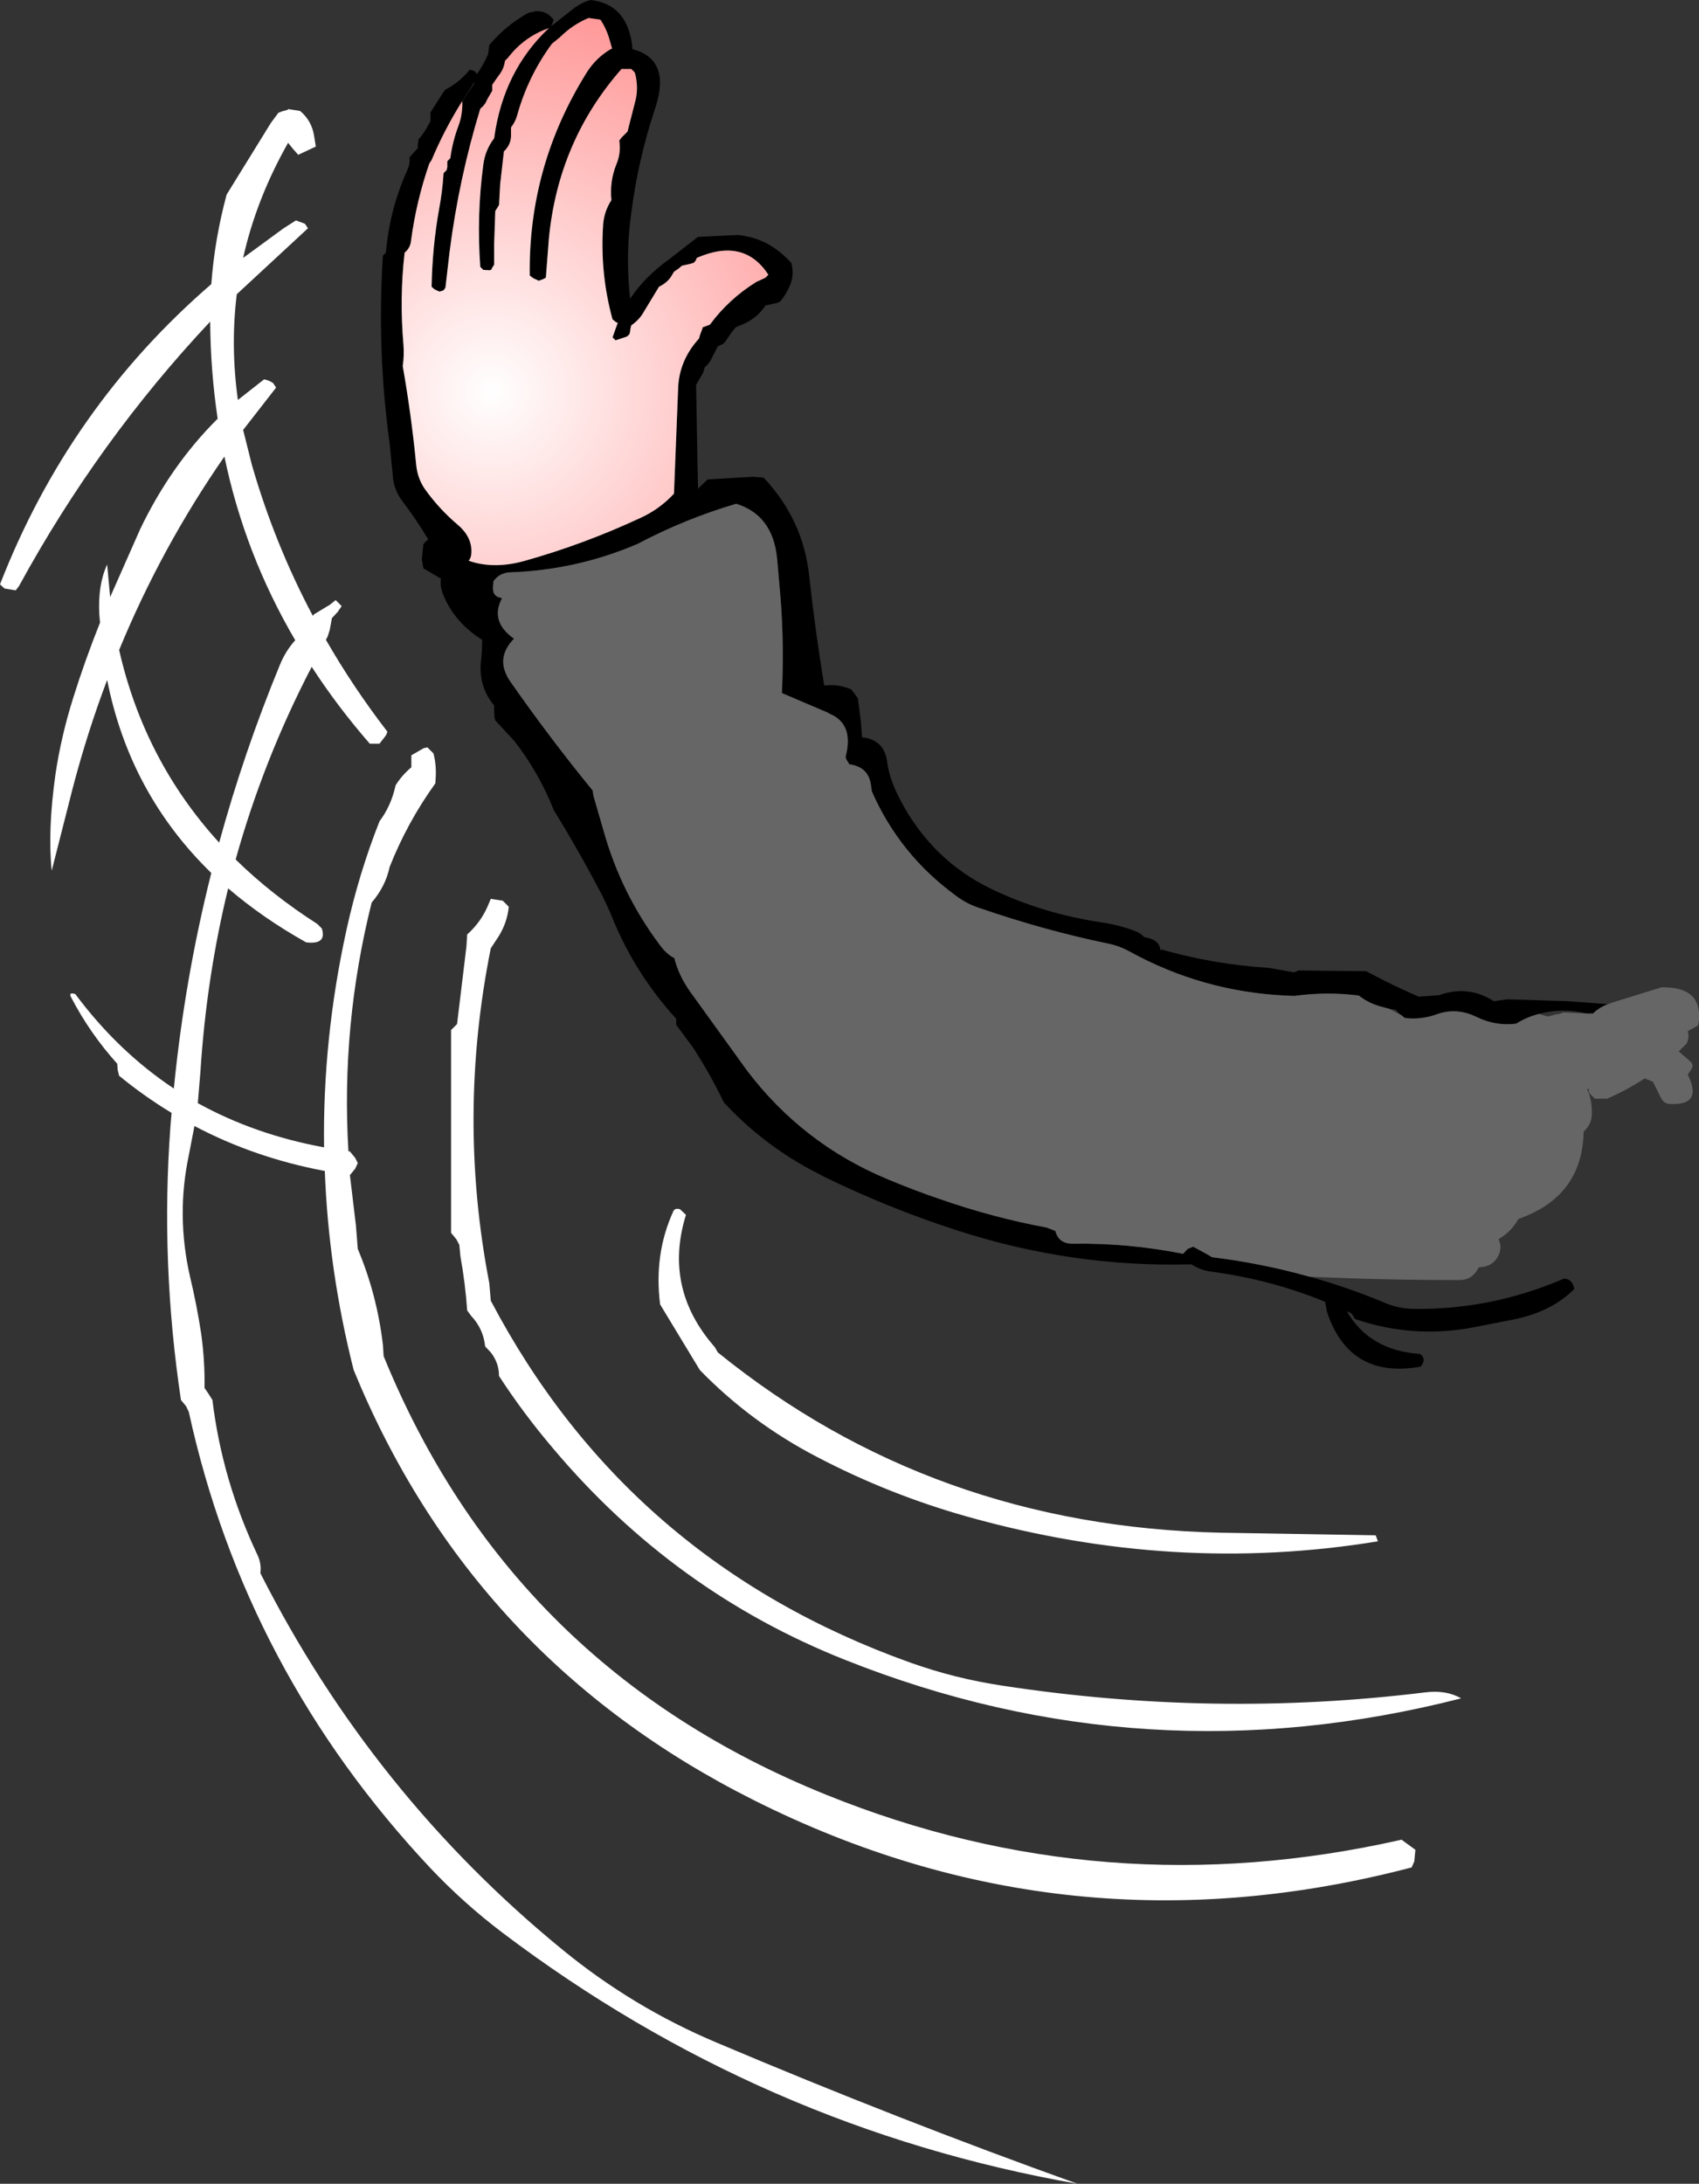 <?xml version="1.0" encoding="UTF-8" standalone="no"?>
<svg xmlns:xlink="http://www.w3.org/1999/xlink" height="291.3px" width="226.75px" xmlns="http://www.w3.org/2000/svg">
  <rect width="100%" height="100%" fill="#333333" stroke="none"/>
  <g transform="matrix(1.0, 0.0, 0.0, 1.0, 129.75, 168.95)">
    <path d="M45.0 1.35 Q50.1 2.75 55.1 4.85 57.0 5.65 59.1 5.65 69.35 5.75 79.0 1.6 80.0 1.7 80.25 2.6 L80.35 3.0 Q77.4 5.95 72.55 7.0 L66.95 8.1 Q58.85 9.65 51.1 7.0 L50.85 6.6 50.6 6.25 50.0 5.95 Q53.0 11.2 59.75 11.65 L60.0 11.85 Q60.45 12.35 60.1 13.0 L59.85 13.35 Q50.35 15.05 47.35 6.05 L47.1 4.7 Q39.9 1.75 32.05 0.7 30.45 0.5 29.25 -0.3 13.3 0.15 -2.1 -4.85 -11.2 -7.8 -19.7 -11.95 L-21.7 -13.0 Q-28.15 -16.5 -33.15 -21.9 -34.95 -25.65 -37.25 -29.2 L-39.5 -32.25 -39.5 -32.65 -39.5 -33.05 Q-45.25 -39.35 -48.3 -47.2 L-49.3 -49.35 Q-52.35 -55.2 -55.85 -60.9 -57.8 -65.85 -61.1 -70.1 L-63.65 -72.85 -63.75 -73.25 -63.8 -74.05 -63.8 -74.85 Q-65.95 -77.4 -65.55 -80.85 -65.4 -82.2 -65.4 -83.6 -69.15 -85.95 -70.65 -89.75 -71.05 -90.8 -70.9 -91.75 L-73.25 -93.15 -73.45 -94.35 -73.25 -96.35 -72.95 -96.7 -72.6 -97.0 Q-74.15 -99.6 -76.05 -102.1 -77.25 -103.65 -77.35 -105.75 L-77.75 -109.8 Q-79.45 -122.1 -78.65 -134.85 L-78.25 -135.25 Q-77.75 -141.05 -75.35 -146.35 -75.0 -147.15 -75.1 -147.95 L-74.4 -148.75 -74.0 -149.15 -74.0 -149.55 -73.9 -150.35 Q-73.1 -151.25 -72.55 -152.35 L-72.3 -152.75 -72.3 -153.15 -72.3 -153.95 -70.55 -156.7 -70.3 -157.0 Q-68.45 -157.95 -67.15 -159.55 L-67.1 -159.65 -66.45 -159.5 -66.1 -159.1 -66.1 -159.05 Q-65.2 -160.35 -64.6 -161.75 L-64.45 -162.95 Q-62.25 -165.55 -59.3 -167.2 L-59.0 -167.3 -58.4 -167.4 -58.35 -167.45 Q-57.0 -167.55 -56.15 -166.65 L-55.85 -166.3 -56.0 -165.9 -56.15 -165.55 -56.2 -165.45 -52.95 -168.0 Q-51.9 -168.7 -50.95 -168.95 -46.2 -168.45 -45.4 -163.1 L-45.35 -162.4 Q-40.2 -161.05 -42.25 -154.7 L-42.95 -152.5 Q-44.95 -145.85 -45.7 -138.9 -46.2 -133.95 -45.65 -129.1 -43.65 -132.1 -40.4 -134.4 L-36.6 -137.35 -31.3 -137.6 Q-27.4 -137.25 -24.55 -134.3 L-24.15 -133.9 Q-23.75 -132.5 -24.2 -131.2 -24.7 -129.85 -25.6 -128.75 L-26.0 -128.55 -27.6 -128.2 Q-28.55 -126.7 -30.25 -125.85 L-31.55 -125.3 -32.15 -124.55 -33.0 -123.3 -33.3 -123.05 -33.95 -122.75 -34.6 -121.5 Q-34.95 -120.6 -35.7 -119.95 L-35.9 -119.25 -36.85 -117.6 -36.6 -104.05 -36.6 -103.75 -36.2 -104.15 -35.3 -105.0 -29.3 -105.35 -27.85 -105.25 Q-22.55 -99.65 -21.75 -92.1 -20.95 -84.8 -19.75 -77.5 -17.95 -77.75 -16.15 -77.0 L-15.8 -76.55 -15.25 -75.8 -14.85 -72.6 -14.7 -70.6 Q-11.75 -70.3 -11.35 -67.35 -11.1 -65.45 -10.25 -63.6 -8.1 -58.85 -4.4 -55.2 -1.35 -52.25 2.6 -50.35 9.5 -47.05 17.35 -45.9 19.75 -45.55 22.0 -44.65 22.55 -44.4 22.95 -43.95 25.1 -43.6 25.1 -42.15 L25.2 -42.25 25.25 -42.3 Q32.25 -40.3 39.55 -39.85 L42.95 -39.25 43.45 -39.45 43.5 -39.5 52.6 -39.4 53.25 -39.05 Q56.35 -37.4 59.6 -36.0 L62.3 -36.2 Q66.2 -37.6 69.6 -35.4 L71.4 -35.65 79.5 -35.4 84.85 -35.0 Q83.65 -34.55 82.85 -33.75 L82.1 -33.75 Q78.65 -34.55 75.65 -33.7 74.05 -33.3 72.6 -32.4 69.85 -32.05 67.3 -33.3 64.65 -34.6 62.0 -33.65 59.95 -32.9 57.75 -33.15 L57.25 -33.55 57.15 -33.6 56.5 -34.25 55.6 -34.4 54.3 -34.75 Q52.8 -35.2 51.6 -36.15 47.3 -36.7 43.0 -36.1 L41.75 -36.15 Q30.7 -36.7 21.05 -42.0 19.6 -42.8 18.05 -43.1 9.6 -44.85 1.05 -47.8 -0.7 -48.35 -2.15 -49.45 -9.7 -54.95 -13.4 -63.4 L-13.5 -64.15 Q-13.8 -66.65 -16.4 -67.0 L-16.55 -67.25 -16.8 -67.65 -16.9 -68.0 -16.8 -68.4 Q-15.9 -72.45 -19.05 -73.75 L-19.3 -73.9 -25.4 -76.5 Q-25.1 -82.7 -25.55 -88.85 L-26.05 -94.55 Q-26.65 -100.25 -31.5 -101.75 -38.3 -99.75 -44.65 -96.4 -52.8 -92.9 -61.75 -92.6 -63.15 -92.5 -63.9 -91.4 L-63.95 -90.65 Q-64.05 -89.4 -62.9 -89.2 L-62.75 -89.15 Q-64.4 -86.05 -61.15 -83.75 -63.75 -81.1 -61.65 -78.05 -56.45 -70.6 -50.65 -63.5 L-50.55 -62.8 -49.2 -58.15 Q-46.9 -49.9 -41.8 -43.05 -40.8 -41.65 -39.75 -41.15 -39.2 -38.9 -37.7 -36.75 L-30.05 -26.15 Q-22.65 -16.4 -11.4 -11.7 -7.85 -10.2 -4.3 -9.0 2.7 -6.55 9.95 -5.2 L11.1 -4.75 Q11.55 -3.0 13.5 -3.05 20.9 -3.15 28.15 -1.7 L28.75 -2.35 29.5 -2.65 31.6 -1.5 32.0 -1.25 Q38.6 -0.45 45.0 1.35 M-68.1 -155.4 Q-70.45 -151.65 -72.15 -147.6 L-72.45 -147.15 Q-74.2 -142.1 -74.9 -136.8 -75.0 -135.85 -75.75 -135.25 -76.45 -129.2 -75.9 -122.9 -75.8 -121.5 -76.0 -120.1 -74.85 -113.6 -74.2 -106.9 -74.0 -105.05 -73.0 -103.65 -71.1 -101.0 -68.6 -98.9 -66.65 -97.2 -66.85 -95.05 -66.9 -94.5 -67.2 -94.15 -63.9 -93.0 -59.85 -94.1 -51.8 -96.35 -44.2 -99.9 -41.7 -101.05 -39.8 -103.1 L-39.25 -117.05 Q-39.15 -120.85 -36.45 -123.8 L-36.35 -124.2 -36.05 -125.0 -35.95 -125.3 -35.65 -125.4 -35.0 -125.65 Q-32.5 -129.05 -28.8 -131.35 L-27.6 -131.9 -27.2 -132.3 Q-30.45 -137.3 -36.75 -134.55 L-36.9 -134.2 -37.15 -133.9 -37.65 -133.75 -38.75 -133.5 -39.15 -133.15 -39.8 -132.7 -40.25 -131.95 Q-40.85 -131.15 -41.8 -130.7 L-43.8 -127.4 Q-44.4 -126.3 -45.5 -125.55 L-45.6 -125.15 -45.65 -124.75 -45.75 -124.35 -46.1 -124.05 -47.6 -123.55 -48.0 -123.95 -47.3 -125.9 -47.5 -125.95 -48.0 -126.35 Q-49.7 -132.5 -49.25 -139.05 -49.1 -140.8 -48.15 -142.25 -48.4 -144.75 -47.5 -147.0 -46.85 -148.5 -47.1 -150.2 L-46.8 -150.6 -46.4 -151.0 -46.0 -151.4 -44.9 -155.7 Q-44.55 -157.3 -44.95 -159.0 L-45.05 -159.3 -45.5 -159.75 -46.8 -159.75 Q-55.25 -150.15 -56.5 -137.1 L-56.9 -131.9 -57.3 -131.7 -57.85 -131.5 -58.6 -131.85 -59.05 -132.2 Q-59.25 -146.85 -51.4 -159.35 -50.15 -161.3 -48.15 -162.45 L-48.05 -162.45 -48.5 -164.0 Q-48.9 -165.25 -49.6 -166.3 L-49.75 -166.35 -51.2 -166.55 Q-53.35 -165.65 -55.0 -164.0 L-56.1 -163.1 Q-59.3 -158.75 -60.75 -153.5 -61.0 -152.65 -61.55 -151.95 L-61.55 -150.75 Q-61.6 -149.6 -62.5 -148.75 L-63.0 -144.35 -63.15 -141.6 -63.4 -141.2 -63.65 -140.8 -63.8 -136.45 -63.8 -133.65 -64.05 -133.25 -64.2 -132.95 -64.45 -132.9 -65.25 -132.95 -65.65 -133.35 Q-66.15 -140.25 -65.25 -146.95 -65.0 -148.95 -63.8 -150.5 -62.6 -159.45 -56.5 -165.2 -59.8 -164.05 -61.95 -161.25 L-62.35 -160.85 Q-62.5 -159.7 -63.25 -158.8 L-64.05 -157.65 -64.05 -157.25 -64.05 -156.85 -64.75 -155.65 Q-65.0 -154.95 -65.65 -154.45 -68.5 -145.15 -69.75 -135.35 L-70.3 -130.6 -70.45 -130.35 -70.6 -130.2 -71.1 -130.05 -71.75 -130.35 -72.15 -130.7 Q-72.05 -136.0 -71.15 -141.05 -70.7 -143.4 -70.55 -145.85 L-70.15 -146.25 -70.05 -146.65 -70.05 -147.05 -70.05 -147.45 -69.65 -147.85 Q-69.35 -150.1 -68.55 -152.2 -68.0 -153.7 -68.05 -155.4 L-67.25 -156.65 -66.45 -157.8 -66.45 -158.0 -68.1 -155.4" fill="#000000" fill-rule="evenodd" stroke="none"/>
    <path d="M-68.05 -155.4 Q-68.0 -153.7 -68.55 -152.2 -69.35 -150.1 -69.65 -147.85 L-70.05 -147.45 -70.05 -147.05 -70.05 -146.65 -70.15 -146.25 -70.55 -145.85 Q-70.7 -143.4 -71.15 -141.05 -72.05 -136.0 -72.15 -130.7 L-71.75 -130.35 -71.1 -130.05 -70.6 -130.2 -70.45 -130.35 -70.3 -130.6 -69.75 -135.35 Q-68.5 -145.15 -65.65 -154.45 -65.0 -154.95 -64.75 -155.65 L-64.05 -156.85 -64.05 -157.25 -64.05 -157.65 -63.25 -158.8 Q-62.5 -159.7 -62.35 -160.85 L-61.95 -161.25 Q-59.8 -164.05 -56.5 -165.2 -62.6 -159.45 -63.8 -150.5 -65.0 -148.95 -65.25 -146.95 -66.15 -140.25 -65.65 -133.35 L-65.25 -132.95 -64.45 -132.9 -64.2 -132.95 -64.05 -133.25 -63.8 -133.65 -63.8 -136.45 -63.65 -140.8 -63.4 -141.2 -63.15 -141.6 -63.0 -144.35 -62.5 -148.75 Q-61.6 -149.6 -61.55 -150.75 L-61.55 -151.95 Q-61.0 -152.65 -60.75 -153.5 -59.3 -158.75 -56.1 -163.1 L-55.0 -164.0 Q-53.35 -165.65 -51.2 -166.55 L-49.75 -166.35 -49.6 -166.3 Q-48.9 -165.25 -48.5 -164.0 L-48.05 -162.45 -48.15 -162.45 Q-50.15 -161.3 -51.4 -159.35 -59.25 -146.85 -59.05 -132.2 L-58.6 -131.85 -57.85 -131.5 -57.3 -131.7 -56.9 -131.9 -56.5 -137.1 Q-55.25 -150.15 -46.8 -159.75 L-45.5 -159.75 -45.05 -159.3 -44.95 -159.0 Q-44.55 -157.3 -44.9 -155.7 L-46.0 -151.4 -46.4 -151.0 -46.8 -150.6 -47.1 -150.2 Q-46.85 -148.5 -47.5 -147.0 -48.4 -144.75 -48.15 -142.25 -49.1 -140.8 -49.25 -139.05 -49.7 -132.5 -48.0 -126.35 L-47.5 -125.95 -47.3 -125.9 -48.0 -123.95 -47.6 -123.55 -46.1 -124.05 -45.75 -124.35 -45.65 -124.75 -45.6 -125.15 -45.5 -125.55 Q-44.4 -126.3 -43.8 -127.4 L-41.8 -130.7 Q-40.85 -131.15 -40.25 -131.95 L-39.8 -132.7 -39.15 -133.15 -38.75 -133.5 -37.65 -133.75 -37.15 -133.9 -36.9 -134.2 -36.75 -134.55 Q-30.45 -137.3 -27.2 -132.3 L-27.6 -131.9 -28.8 -131.35 Q-32.5 -129.05 -35.0 -125.65 L-35.65 -125.4 -35.95 -125.3 -36.05 -125.0 -36.35 -124.2 -36.45 -123.8 Q-39.15 -120.85 -39.25 -117.05 L-39.8 -103.1 Q-41.7 -101.05 -44.2 -99.9 -51.8 -96.35 -59.85 -94.1 -63.9 -93.0 -67.2 -94.15 -66.9 -94.5 -66.85 -95.05 -66.65 -97.2 -68.6 -98.9 -71.1 -101.0 -73.0 -103.65 -74.0 -105.05 -74.2 -106.9 -74.85 -113.6 -76.0 -120.1 -75.8 -121.5 -75.9 -122.9 -76.45 -129.2 -75.75 -135.25 -75.0 -135.85 -74.9 -136.8 -74.2 -142.1 -72.45 -147.15 L-72.15 -147.6 Q-70.45 -151.65 -68.1 -155.4 L-68.05 -155.4" fill="url(#gradient0)" fill-rule="evenodd" stroke="none"/>
    <path d="M54.15 36.65 Q27.0 41.1 -0.5 33.4 -11.05 30.45 -20.7 25.4 -29.55 20.8 -36.35 13.8 L-41.65 5.05 Q-42.5 -1.65 -39.9 -7.35 -39.7 -7.85 -39.0 -7.65 L-38.2 -6.9 Q-41.25 2.9 -34.35 10.75 L-33.95 11.45 Q-5.3 34.65 33.15 35.5 L53.85 35.85 54.15 36.65 M58.65 80.15 Q12.7 92.2 -29.2 71.15 -66.75 52.3 -82.55 13.8 -85.9 0.55 -86.4 -12.75 -95.75 -14.5 -103.8 -18.75 L-104.55 -14.85 Q-106.25 -6.85 -104.4 1.3 -103.5 5.05 -102.9 8.95 -102.4 12.55 -102.45 16.2 L-101.9 17.0 -101.4 17.8 Q-100.1 28.55 -95.35 38.55 -94.85 39.65 -95.0 40.9 -80.05 70.4 -54.65 91.15 -45.3 98.8 -34.15 103.5 -9.95 113.75 14.05 122.35 -28.15 114.95 -62.7 88.85 -67.85 84.95 -72.3 80.25 -97.0 53.95 -104.55 19.4 L-104.9 18.65 -105.6 17.8 Q-108.35 -0.55 -107.0 -18.75 L-106.85 -20.5 Q-110.5 -22.7 -113.85 -25.45 L-114.05 -26.25 -114.1 -27.05 Q-117.75 -31.1 -120.25 -35.9 -120.65 -36.65 -119.7 -36.35 -114.0 -28.7 -106.55 -23.75 -105.1 -38.4 -101.55 -52.5 -112.45 -63.1 -115.45 -78.25 -118.1 -71.25 -120.05 -63.8 L-122.85 -52.8 Q-123.4 -58.2 -122.35 -65.65 -121.6 -70.7 -120.0 -75.8 -118.4 -80.9 -116.4 -85.9 L-116.5 -87.05 Q-116.7 -90.95 -115.45 -93.65 L-115.05 -89.3 -111.05 -98.35 Q-106.95 -106.9 -100.7 -113.1 -101.65 -119.4 -101.7 -126.05 -116.6 -110.2 -127.2 -90.8 L-127.65 -90.2 -129.15 -90.45 -129.75 -91.0 Q-120.55 -114.65 -101.55 -131.05 -101.1 -137.1 -99.5 -143.0 L-93.6 -152.55 -92.6 -153.9 -92.1 -154.1 -91.35 -154.3 -91.3 -154.4 -89.7 -154.15 Q-88.2 -152.9 -87.85 -150.95 L-87.6 -149.4 -89.95 -148.3 -90.7 -149.15 -91.3 -149.9 Q-95.55 -142.4 -97.3 -134.55 L-91.9 -138.5 -90.25 -139.55 -89.05 -139.1 -88.65 -138.5 -98.15 -129.7 Q-99.0 -122.8 -98.0 -115.6 L-94.5 -118.35 Q-93.8 -118.2 -93.3 -117.85 L-92.9 -117.25 -97.3 -111.6 -96.15 -107.0 Q-93.1 -96.4 -88.0 -86.8 L-87.85 -87.0 -85.7 -88.3 -84.95 -88.9 -84.15 -88.1 -84.7 -87.3 -85.45 -86.5 -85.75 -84.9 -86.0 -84.1 -86.25 -83.6 Q-82.6 -77.25 -78.05 -71.35 -78.15 -70.95 -78.4 -70.65 L-79.1 -69.75 -80.4 -69.75 Q-84.75 -74.75 -88.15 -80.0 -94.6 -67.6 -98.3 -54.3 -93.5 -49.6 -87.4 -45.7 L-86.8 -45.1 Q-86.1 -42.9 -88.9 -43.25 -94.7 -46.5 -99.3 -50.45 -102.2 -38.55 -103.0 -26.0 L-103.35 -21.8 Q-95.75 -17.6 -86.5 -15.9 -86.7 -30.4 -83.5 -44.95 -81.85 -52.45 -79.1 -59.4 -77.55 -61.45 -76.95 -64.2 -76.1 -65.55 -74.85 -66.6 L-74.85 -67.4 -74.85 -68.2 -73.2 -69.15 -72.7 -69.25 -71.9 -68.45 Q-71.5 -66.9 -71.6 -65.25 L-71.65 -64.45 Q-75.4 -59.25 -77.75 -53.3 -78.3 -50.7 -80.15 -48.55 -84.25 -32.15 -83.25 -15.4 L-83.05 -15.35 -82.35 -14.5 -82.0 -13.8 -82.35 -13.05 -83.05 -12.2 -82.25 -5.5 -82.0 -2.35 Q-79.45 3.7 -78.65 10.4 L-78.55 11.95 Q-61.6 53.45 -19.5 70.45 17.6 85.45 57.3 76.45 L59.15 77.8 59.0 79.35 58.65 80.15 M65.25 57.6 Q23.05 68.4 -17.0 52.45 -39.8 43.4 -55.9 24.3 -59.9 19.6 -63.15 14.6 -63.15 12.85 -64.25 11.45 L-65.0 10.65 Q-65.25 8.3 -66.85 6.6 L-67.4 5.85 Q-67.65 2.25 -68.3 -1.35 L-68.45 -2.9 -68.85 -3.65 -69.55 -4.5 -69.55 -29.15 -69.55 -31.55 -68.75 -32.35 -67.5 -42.7 -67.4 -44.3 Q-65.6 -45.9 -64.65 -48.1 L-64.25 -49.05 -62.65 -48.8 -61.85 -48.0 Q-62.05 -45.9 -63.2 -44.05 L-64.25 -42.45 Q-68.75 -20.05 -64.45 2.2 L-64.25 4.55 Q-45.9 39.4 -8.2 52.85 -2.3 54.95 4.0 55.9 32.4 60.25 60.45 56.8 63.3 56.45 65.25 57.6 M-90.35 -83.55 Q-97.1 -95.05 -99.8 -108.05 -108.2 -95.95 -113.85 -82.25 -110.5 -67.5 -100.5 -56.55 -97.2 -68.6 -92.4 -80.25 -91.65 -82.1 -90.35 -83.55" fill="#ffffff" fill-rule="evenodd" stroke="none"/>
    <path d="M84.85 -35.0 L85.7 -35.3 92.0 -37.25 Q97.6 -37.35 96.95 -32.5 L96.85 -32.15 95.5 -31.4 95.55 -31.2 Q95.7 -30.5 95.35 -29.75 L94.3 -28.7 95.85 -27.35 Q96.4 -26.85 95.9 -26.2 L95.5 -25.6 Q97.6 -21.4 93.0 -21.7 92.35 -21.75 91.95 -22.45 L90.85 -24.65 89.75 -25.1 Q87.4 -23.55 84.75 -22.4 L83.1 -22.4 82.75 -22.75 82.35 -23.15 82.3 -23.5 82.3 -23.7 82.05 -23.7 Q82.75 -22.3 82.7 -20.25 82.65 -18.95 81.6 -18.0 81.45 -9.35 72.9 -6.35 L72.75 -6.1 Q71.85 -4.6 70.25 -3.65 70.7 -2.7 70.35 -1.75 69.65 0.05 67.6 0.1 66.8 1.8 65.0 1.8 54.9 1.8 45.0 1.35 38.6 -0.45 32.0 -1.25 L31.6 -1.5 29.5 -2.65 28.75 -2.35 28.15 -1.7 Q20.9 -3.15 13.5 -3.05 11.55 -3.0 11.1 -4.75 L9.95 -5.2 Q2.7 -6.55 -4.3 -9.0 -7.85 -10.2 -11.4 -11.7 -22.65 -16.4 -30.05 -26.15 L-37.7 -36.75 Q-39.2 -38.9 -39.75 -41.15 -40.8 -41.65 -41.8 -43.05 -46.9 -49.9 -49.2 -58.15 L-50.55 -62.8 -50.65 -63.5 Q-56.45 -70.6 -61.65 -78.05 -63.75 -81.1 -61.15 -83.75 -64.4 -86.05 -62.75 -89.15 L-62.9 -89.2 Q-64.05 -89.4 -63.95 -90.65 L-63.9 -91.4 Q-63.15 -92.5 -61.75 -92.6 -52.8 -92.9 -44.65 -96.4 -38.3 -99.75 -31.5 -101.75 -26.65 -100.25 -26.05 -94.55 L-25.55 -88.85 Q-25.1 -82.7 -25.4 -76.5 L-19.3 -73.9 -19.05 -73.75 Q-15.9 -72.45 -16.8 -68.4 L-16.9 -68.0 -16.8 -67.65 -16.55 -67.25 -16.4 -67.0 Q-13.8 -66.65 -13.5 -64.15 L-13.4 -63.4 Q-9.7 -54.95 -2.15 -49.45 -0.7 -48.35 1.05 -47.8 9.6 -44.85 18.05 -43.1 19.6 -42.8 21.05 -42.0 30.7 -36.7 41.75 -36.15 L43.0 -36.1 Q47.3 -36.7 51.6 -36.15 52.8 -35.2 54.3 -34.75 L55.6 -34.4 57.15 -33.6 57.25 -33.55 57.75 -33.15 Q59.95 -32.9 62.0 -33.65 64.65 -34.6 67.3 -33.3 69.85 -32.05 72.6 -32.4 74.05 -33.3 75.65 -33.7 L76.8 -33.35 77.95 -33.65 Q78.55 -33.7 78.85 -33.9 L82.1 -33.75 82.85 -33.75 Q83.65 -34.55 84.85 -35.0" fill="#666666" fill-rule="evenodd" stroke="none"/>
  </g>
  <defs>
    <radialGradient cx="0" cy="0" gradientTransform="matrix(0.063, 0.0, 0.0, 0.063, -64.2, -116.75)" gradientUnits="userSpaceOnUse" id="gradient0" r="819.2" spreadMethod="pad">
      <stop offset="0.0" stop-color="#ffffff"/>
      <stop offset="1.0" stop-color="#ff9999"/>
    </radialGradient>
  </defs>
</svg>
